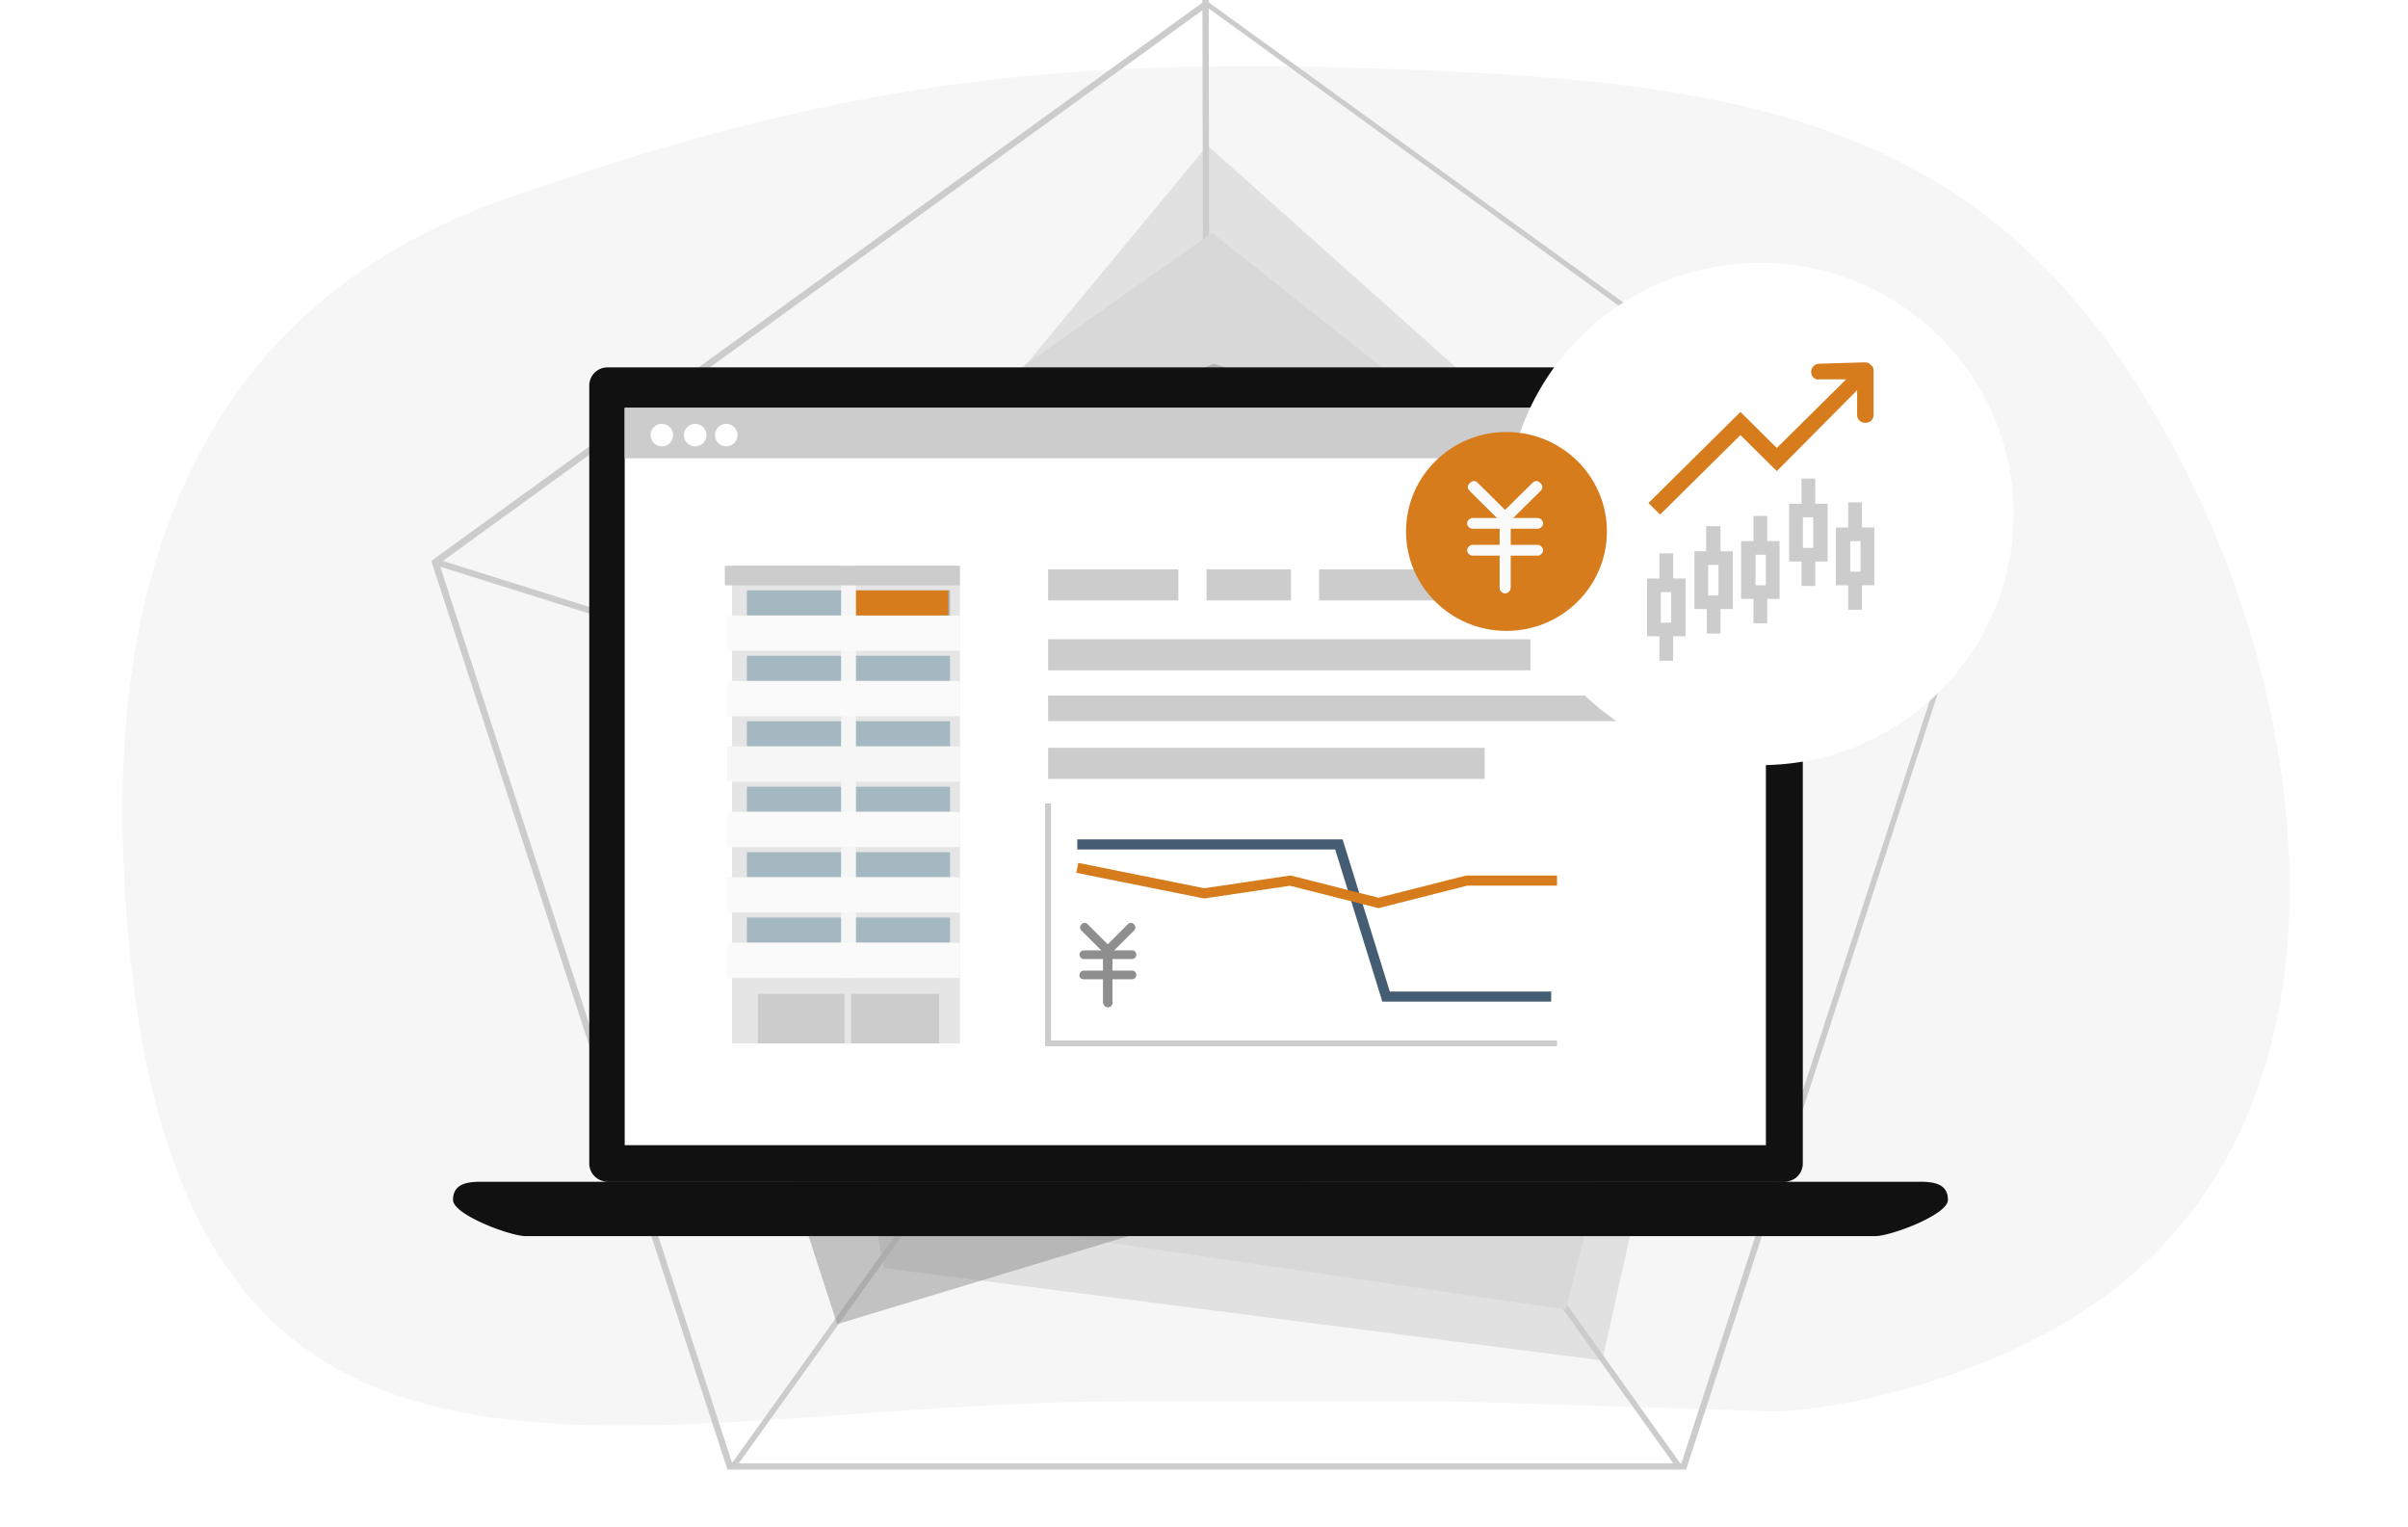 <svg width="295" height="187" fill="none" xmlns="http://www.w3.org/2000/svg"><path fill="#fff" d="M0 0h295v187H0z"/><path d="M138.72 171.626h39.026l39.132 1.239c8.804 0 30.419-4.664 44.39-16.8 27.658-24.023 20.596-67.503 9.021-93.096-22.167-49.01-54.45-53.184-104.982-54.679-40.915-1.21-66.871 3.257-103.554 16.131-36.613 12.85-48.11 44.589-46.628 80.97 3.686 90.573 58.979 66.235 123.595 66.235z" fill="#F6F6F6"/><path d="M89.959 179.999l-.577-.387 58.462-81.593.289.387 57.981 81.206-.576.387-57.694-80.722L89.959 180z" fill="#CCC"/><path d="M53.717 68.538l-.232.736L147.85 98.9l.232-.735-94.364-29.627z" fill="#CCC"/><path d="M147.497 98.91v-.48L147.304 0h.772l.193 97.852 93.201-29.857.289.77-94.262 30.146z" fill="#CCC"/><path d="M206.566 180H89.125l-.097-.289-36.18-110.97.193-.192L147.75 0l.193.193L242.65 68.74l-.097.29L206.566 180zm-116.86-.771h116.28l35.89-110.199L147.845.868 53.815 69.03l35.89 110.198z" fill="#CCC"/><path d="M148.471 28.515l-68.89 48.68 32.855 71.565 79.394 11.636 20.522-81.359-63.881-50.522z" fill="#E5E5E5"/><path opacity=".5" d="M147.925 17.823L94.729 82.026l13.541 73.294 88.014 11.313 19.634-88.088-67.993-60.724z" fill="#CCC"/><path opacity=".5" d="M148.669 44.554L74.233 74.928l28.325 87.25 74.919-22.635 56.261-68.098-85.069-26.89z" fill="#8E8E8E"/><path d="M64.382 151.401c-1.842 0-8.882-2.604-8.882-4.437 0-1.833 1.495-2.218 3.327-2.218H235.31c1.842 0 3.327.385 3.327 2.218s-7.04 4.437-8.882 4.437H64.382zm10.034-6.674a2.227 2.227 0 01-2.227-2.228V47.228c0-1.232.996-2.228 2.227-2.228H218.63c1.231 0 2.227.996 2.227 2.228v95.28a2.226 2.226 0 01-2.227 2.228H74.416v-.009z" fill="#111"/><path d="M216.337 49.95H76.532v90.316h139.805V49.949z" fill="#fff"/><path d="M131.98 103.428h32.047l5.778 18.634h20.226" stroke="#455D73" stroke-width="1.237"/><path d="M131.98 106.294l15.549 3.127 10.541-1.563 10.805 2.736 10.805-2.736h11.068" stroke="#D67C1D" stroke-width="1.237"/><path d="M128.399 98.411v29.384h62.351" stroke="#CCC" stroke-width=".717"/><path d="M135.735 123.362a.529.529 0 00.531-.531v-6.195l2.655-2.655c.236-.236.236-.531 0-.767s-.531-.236-.767 0l-3.009 3.009v6.608c.059.295.295.531.59.531z" fill="#8E8E8E"/><path d="M135.739 123.362a.529.529 0 00.531-.531v-6.608l-3.01-3.009c-.236-.236-.531-.236-.767 0s-.236.531 0 .767l2.656 2.655v6.195c.059.295.295.531.59.531z" fill="#8E8E8E"/><path d="M132.78 117.462h5.9a.529.529 0 00.531-.531.529.529 0 00-.531-.531h-5.9a.529.529 0 00-.531.531c0 .295.236.531.531.531zm.002 2.479h5.901a.529.529 0 00.531-.531.529.529 0 00-.531-.531h-5.901a.529.529 0 00-.531.531c-.059.295.177.531.531.531z" fill="#8E8E8E"/><path fill="#E5E5E5" d="M117.602 69.301H89.683v58.5h27.919z"/><path fill="#A4B8C2" d="M116.385 112.385H91.5v3.083h24.885z"/><path fill="#CCC" d="M115.046 121.729h-10.774v6.073h10.774zm-11.577 0H92.844v6.073h10.625z"/><path fill="#A4B8C2" d="M116.385 104.37H91.5v3.083h24.885zm0-8.016H91.5v3.083h24.885zm0-8.014H91.5v3.083h24.885zm0-8.018H91.5v3.083h24.885zm0-8.013H91.5v3.083h24.885z"/><path fill="#D67C1D" d="M116.18 72.309h-11.388v3.083h11.388z"/><path fill="#F6F6F6" d="M104.861 69.301h-1.821v50.484h1.821z"/><path fill="#CCC" d="M117.589 69.301H88.802v2.39h28.787z"/><path fill="#FAFAFA" d="M117.602 75.39H89.076v4.317h28.526zm0 8.015H89.076v4.316h28.526z"/><path fill="#F6F6F6" d="M117.602 91.421H89.076v4.316h28.526z"/><path fill="#FAFAFA" d="M117.602 99.438H89.076v4.316h28.526zm0 8.015H89.076v4.316h28.526zm0 8.015H89.076v4.316h28.526z"/><path fill="#CCC" d="M128.4 78.297h59.085v3.801H128.4zm0 6.892h76.748v3.133H128.4zm0 6.41h53.479V95.4H128.4zm19.405-21.855h10.351v3.801h-10.351zm13.804 0h18.976v3.801h-18.976zm-33.209 0h15.957v3.801H128.4zm87.94-19.795H76.535v6.186H216.34v-6.186z"/><path d="M81.083 54.674c.761 0 1.382-.62 1.382-1.382 0-.761-.62-1.381-1.382-1.381-.761 0-1.382.62-1.382 1.381 0 .762.62 1.382 1.382 1.382zm4.083 0c.761 0 1.382-.62 1.382-1.382 0-.761-.62-1.381-1.382-1.381-.761 0-1.382.62-1.382 1.381 0 .762.62 1.382 1.382 1.382zm3.804 0c.76 0 1.381-.62 1.381-1.382 0-.761-.62-1.381-1.381-1.381-.762 0-1.382.62-1.382 1.381 0 .762.62 1.382 1.382 1.382z" fill="#fff"/><g filter="url(#filter0_d_1043_1725)"><path d="M215.624 86.518c17.16 0 31.07-13.771 31.07-30.759S232.784 25 215.624 25c-17.159 0-31.069 13.771-31.069 30.76 0 16.987 13.91 30.758 31.069 30.758z" fill="#fff"/><path d="M204.977 60.574h-1.682v3.08h-1.514v7.076h1.514v2.997h1.682V70.73h1.513v-7.076h-1.513v-3.08zm-.252 8.491h-1.262V65.32h1.262v3.746zm5.97-11.821h-1.682v3.08h-1.429V67.4h1.513v2.997h1.682V67.4h1.513v-7.076h-1.513v-3.08h-.084zm-.168 8.492h-1.262v-3.747h1.262v3.747zm5.97-9.74h-1.682v3.08h-1.513v7.076h1.513v2.997h1.682v-2.997h1.513v-7.076h-1.513v-3.08zm-.168 8.49h-1.262v-3.745h1.262v3.746zm6.054-13.069h-1.682v3.08h-1.513v7.076h1.513v2.997h1.682v-2.997h1.514v-7.076h-1.514v-3.08zm-.252 8.491h-1.262v-3.746h1.262v3.746zm7.483-2.498h-1.513v-3.08h-1.682v3.08h-1.514v7.077h1.514v2.997h1.682v-2.997h1.513V57.41zm-1.682 5.412h-1.261v-3.746h1.261v3.746z" fill="#CCC"/><path d="M229.53 38.18c0-.249-.084-.499-.336-.665-.168-.25-.42-.333-.757-.333l-5.55.166c-.588 0-1.009.5-1.009 1 0 .25.084.499.252.665.169.167.421.333.757.25h3.28l-8.493 8.408-4.457-4.412-11.268 11.155 1.43 1.415 9.838-9.74 4.457 4.412 9.838-9.906v2.997c0 .583.421.999 1.009.999.589 0 1.009-.416 1.009-1v-5.41zm-44.975 31.893c6.796 0 12.305-5.454 12.305-12.182 0-6.728-5.509-12.182-12.305-12.182-6.796 0-12.305 5.454-12.305 12.182 0 6.728 5.509 12.182 12.305 12.182z" fill="#D67C1D"/><path d="M184.389 65.463c-.332 0-.665-.329-.665-.658v-8.231l-3.658-3.622c-.333-.329-.333-.658 0-.987.332-.33.665-.33.998 0l3.99 3.95v8.89c0 .33-.332.658-.665.658z" fill="#FAFAFA"/><path d="M184.387 65.463c-.332 0-.665-.329-.665-.658v-8.89l3.991-3.95c.333-.33.665-.33.998 0 .332.329.332.658 0 .987l-3.659 3.622v8.231c0 .33-.332.658-.665.658z" fill="#FAFAFA"/><path d="M188.379 57.562h-7.981c-.333 0-.666-.33-.666-.659s.333-.658.666-.658h7.981c.333 0 .665.33.665.658 0 .33-.332.659-.665.659zm0 3.292h-7.981c-.333 0-.666-.33-.666-.658 0-.33.333-.659.666-.659h7.981c.333 0 .665.33.665.659s-.332.658-.665.658z" fill="#FAFAFA"/></g><defs><filter id="filter0_d_1043_1725" x="143.45" y="3.4" width="132.044" height="119.118" filterUnits="userSpaceOnUse" color-interpolation-filters="sRGB"><feFlood flood-opacity="0" result="BackgroundImageFix"/><feColorMatrix in="SourceAlpha" values="0 0 0 0 0 0 0 0 0 0 0 0 0 0 0 0 0 0 127 0" result="hardAlpha"/><feOffset dy="7.2"/><feGaussianBlur stdDeviation="14.4"/><feComposite in2="hardAlpha" operator="out"/><feColorMatrix values="0 0 0 0 0 0 0 0 0 0 0 0 0 0 0 0 0 0 0.16 0"/><feBlend in2="BackgroundImageFix" result="effect1_dropShadow_1043_1725"/><feBlend in="SourceGraphic" in2="effect1_dropShadow_1043_1725" result="shape"/></filter></defs></svg>